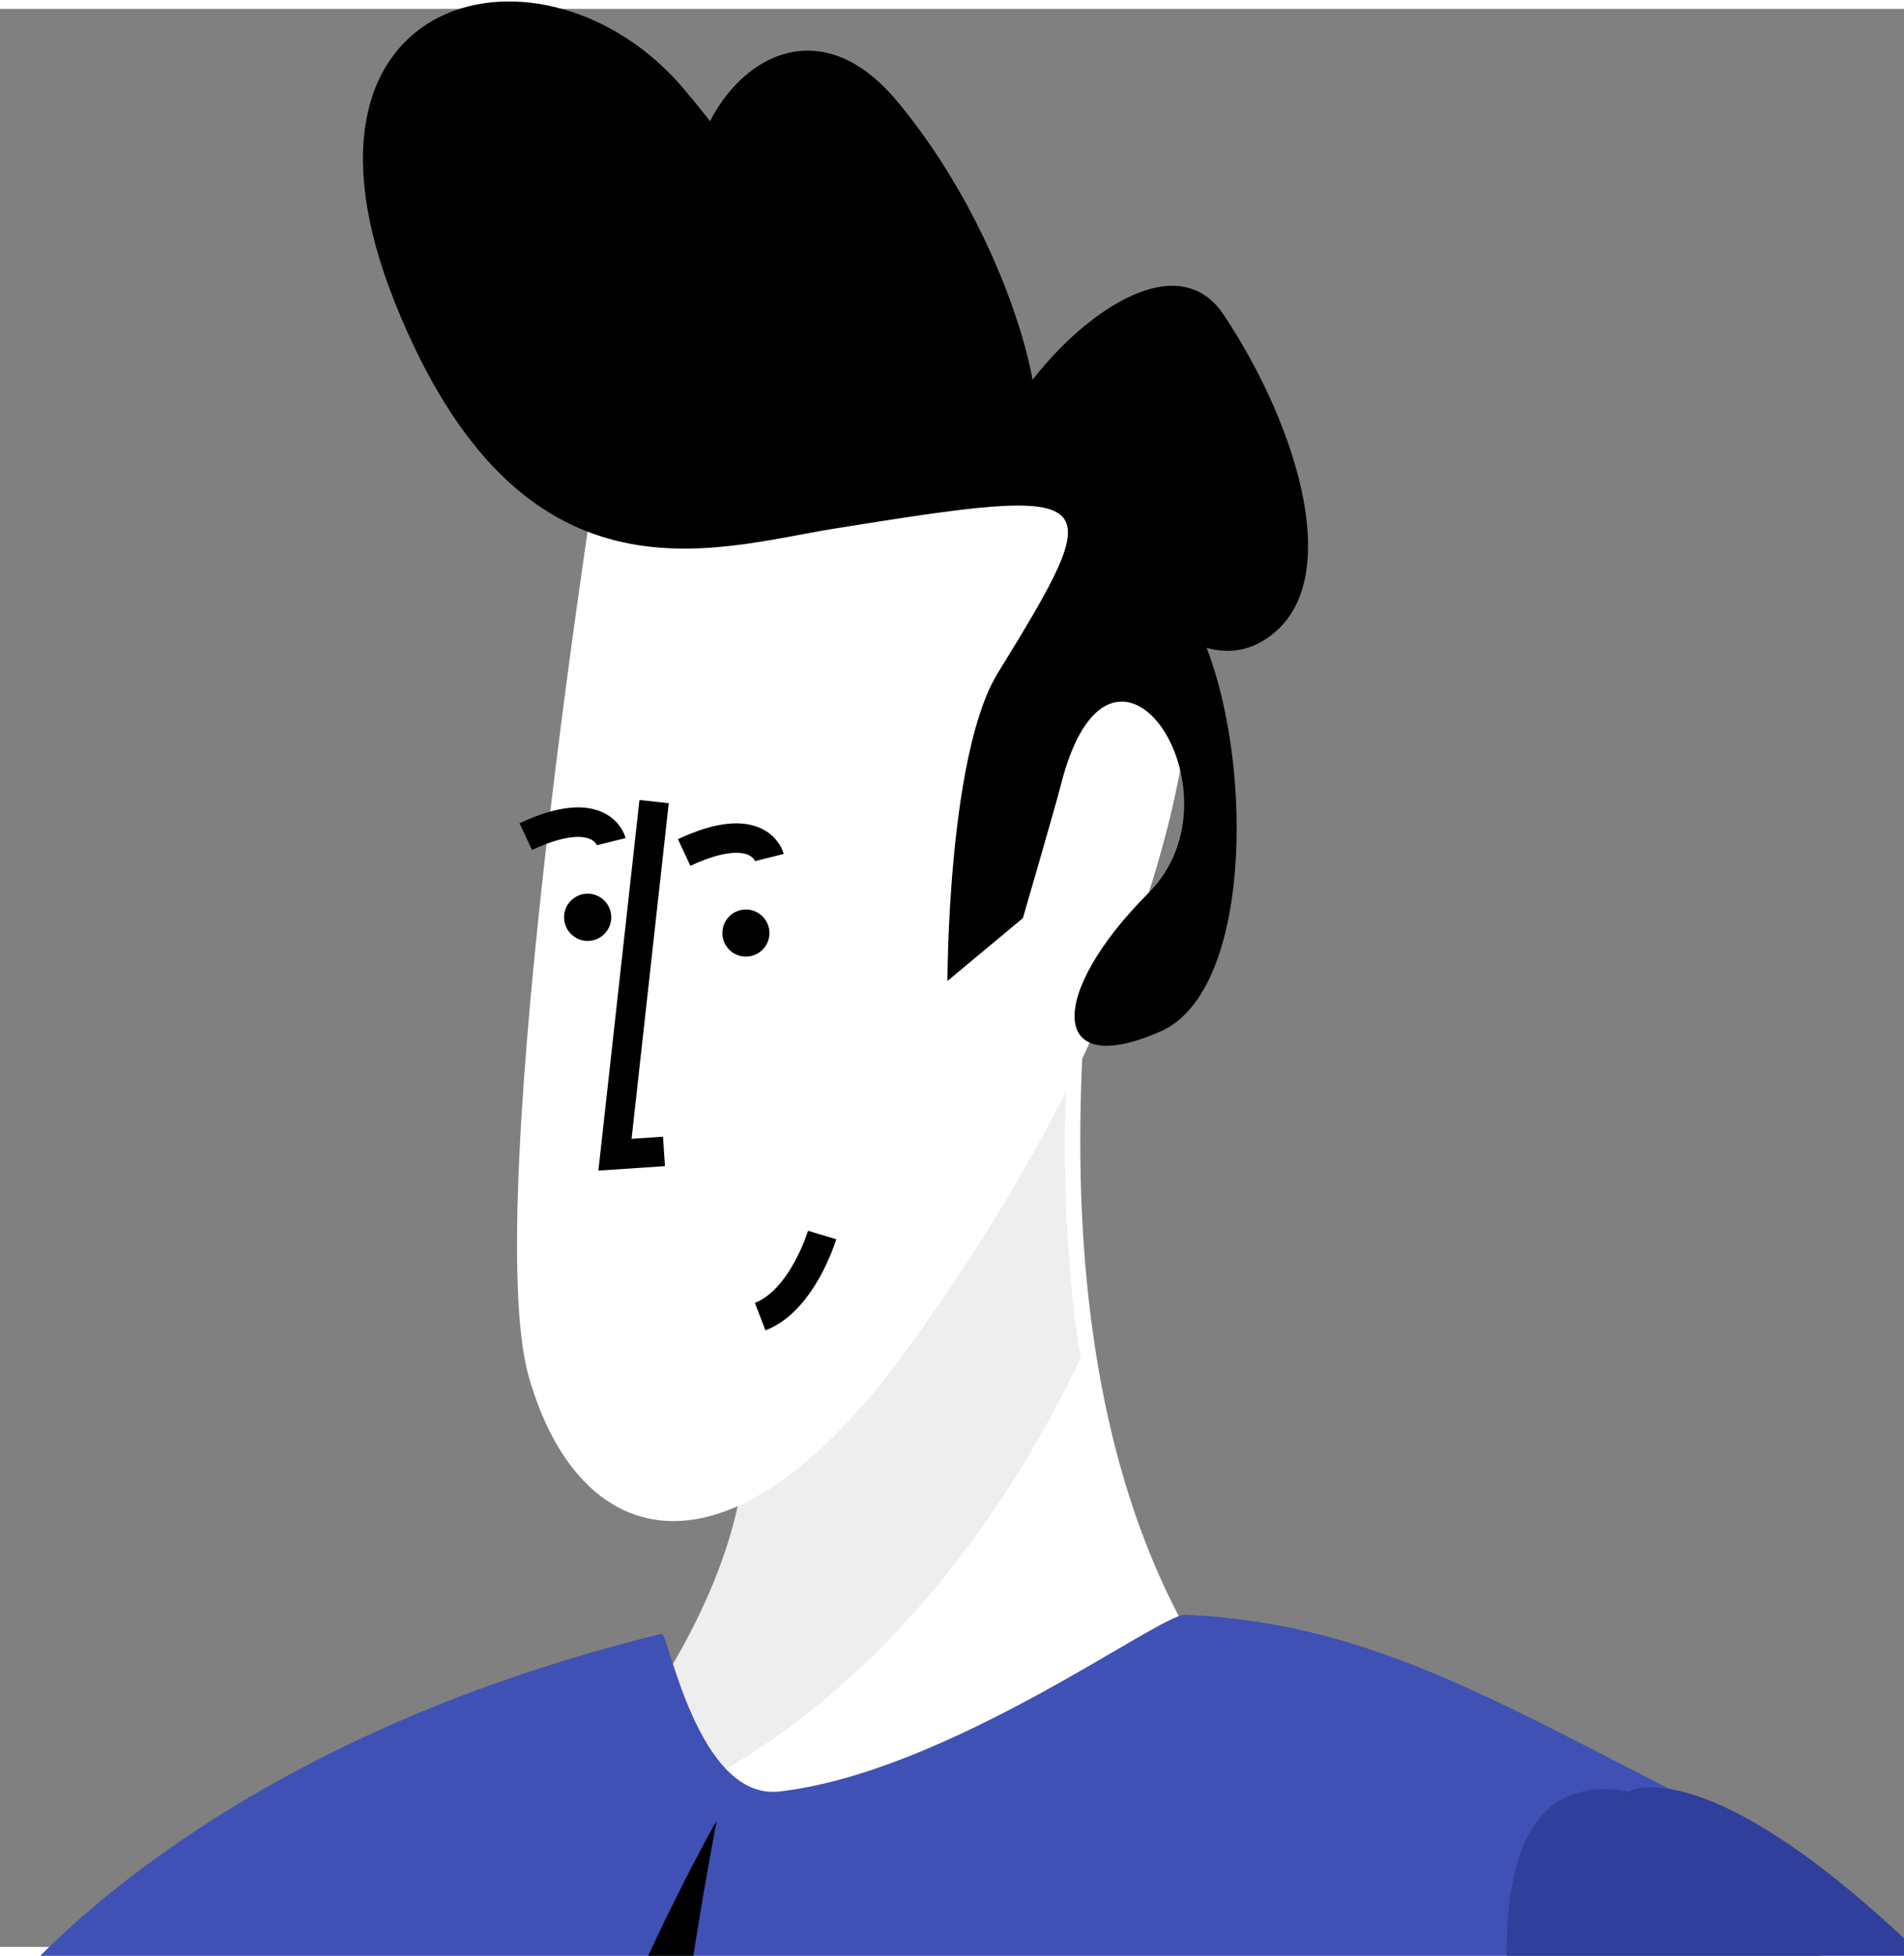 <?xml version="1.0" encoding="utf-8"?>
<svg viewBox="4358.725 1378.755 588.635 598.863" width="736.136" height="755.791" xmlns="http://www.w3.org/2000/svg">
  <rect x="4358.725" y="1378.755" width="588.635" height="598.863" fill="#808080" stroke="none"/>
  <path id="path634" style="fill-opacity: 1; fill-rule: nonzero; stroke: none; fill: rgb(255, 255, 255);" d="m 15499.5,5987.98 c 13.1,-65.64 126.6,-264.32 -367.5,-721.87 -354.4,-328.07 774.3,-367.45 1168,131.28 0,0 -603.7,78.73 -406.8,1181.18 147.7,827.25 -393.7,-590.59 -393.7,-590.59" transform="matrix(0.296, 0, 0, -0.296, 0, 3555.56)"/>
  <path id="path638" style="fill-opacity: 1; fill-rule: nonzero; stroke: none; fill: rgb(238, 238, 238);" d="m 16126.4,6047.26 c -25.6,161.96 -24.3,370.04 23.5,637.58 150.1,840.62 -400.1,-600.13 -400.1,-600.13 11.5,-57.16 97.8,-213.67 -194,-550.02 236.9,50.98 441.5,242.33 570.6,512.57" transform="matrix(0.291, 0, 0, -0.291, 0, 3555.56)"/>
  <path id="path642" style="fill-opacity: 1; fill-rule: nonzero; stroke: none; fill: rgb(255, 255, 255);" d="m 15620.2,7040.59 c 0,0 -133.2,-826.31 -79.9,-1012.92 53.3,-186.6 212.4,-230.12 399.8,26.67 359.9,493.15 346.6,879.64 240,946.26 -106.7,66.66 -399.9,319.88 -559.9,39.99" transform="matrix(0.291, 0, 0, -0.291, 0, 3555.56)"/>
  <path id="path646" style="fill:#000000;fill-opacity:1;fill-rule:nonzero;stroke:none" d="m 15756.7,6881.27 c -128.8,-20.68 -331.3,-92.79 -463.9,238.52 -132.5,331.32 159.1,397.55 304.8,225.31 145.8,-172.28 132.6,-251.77 39.8,-172.28 -92.8,79.49 53,318.06 185.5,159.03 132.6,-159.03 185.6,-397.55 119.3,-384.34 -66.3,13.25 145.8,278.33 225.3,159.03 79.5,-119.26 132.5,-291.55 39.8,-344.53 -92.8,-53.02 -198.8,132.52 -106.1,66.24 92.8,-66.24 119.3,-424.07 0,-477.04 -119.3,-53.03 -119.3,39.72 -13.2,145.72 106,106.05 -39.8,324.71 -92.8,112.66 -4.5,-18.18 -39.7,-139.13 -39.7,-139.13 l -79.6,-66.28 c 0,0 0,238.57 53.1,324.67 119.5,194.19 115.8,198.71 -172.3,152.42" transform="matrix(0.293, 0, 0, -0.293, 0, 3555.56)"/>
  <path id="path682" style="fill-opacity: 1; fill-rule: nonzero; stroke: none; fill: rgb(63, 81, 181);" d="m 16286.5,5314.36 c -288.3,138.39 -423,240.68 -640.4,250.49 -25.8,1.15 -241.1,-160.72 -415.2,-180.83 -83.9,-9.64 -114,162.97 -120.6,161.38 -397.1,-97.11 -596.7,-284.27 -660.4,-354.81 222.9,-291.52 574.2,-479.69 969.5,-479.69 340.6,0 648.4,139.68 869.8,364.72 8.7,128.27 10.8,232.24 -2.7,238.74" transform="matrix(0.302, 0, 0, -0.302, 0, 3555.56)"/>
  <path id="path686" style="fill-opacity: 1; fill-rule: nonzero; stroke: none; fill: rgb(47, 63, 155);" d="m 16300,5174.68 c -226.5,221.44 -306,173.83 -306,173.83 -181.5,32.68 -126.8,-281.85 -66.5,-505.76 146,83.9 272.9,197.11 372.5,331.93" transform="matrix(0.304, 0, 0, -0.304, 0, 3555.56)"/>
  <path id="path690" style="fill:#000000;fill-opacity:1;fill-rule:nonzero;stroke:none" d="m 16213.4,5090.59 c 19.5,226.12 47.3,457.03 86.6,663.81 0,0 -140.3,-241.9 -250.4,-610.68 53.1,-21.09 107.6,-39 163.8,-53.13" transform="matrix(0.281, 0, 0, -0.281, 0, 3555.56)"/>
  <path id="path706" style="fill: none; stroke-width: 32.55; stroke-linecap: butt; stroke-linejoin: miter; stroke-miterlimit: 10; stroke-dasharray: none; stroke-opacity: 1; stroke: rgb(0, 0, 0);" d="m 16289.1,6899.49 -43.2,-389.7 54.1,3.62" transform="matrix(0.28, 0, 0, -0.28, 0, 3555.56)"/>
  <path id="path710" style="fill:#000000;fill-opacity:1;fill-rule:nonzero;stroke:none" d="m 16300,6796.08 c 0,-14.45 -11.7,-26.18 -26.1,-26.18 -14.5,0 -26.2,11.73 -26.2,26.18 0,14.41 11.7,26.14 26.2,26.14 14.4,0 26.1,-11.73 26.1,-26.14" transform="matrix(0.279, 0, 0, -0.279, 0, 3555.56)"/>
  <path id="path714" style="fill:none;stroke:#000000;stroke-width:32.704;stroke-linecap:butt;stroke-linejoin:miter;stroke-miterlimit:10;stroke-dasharray:none;stroke-opacity:1" d="m 16300,6879.85 c 0,0 -11.1,44.63 -94.7,5.6" transform="matrix(0.279, 0, 0, -0.279, 0, 3555.56)"/>
  <path id="path718" style="fill:#000000;fill-opacity:1;fill-rule:nonzero;stroke:none" d="m 16300,6706.51 c 0,-14.27 -11.6,-25.84 -25.8,-25.84 -14.3,0 -25.8,11.57 -25.8,25.84 0,14.22 11.5,25.79 25.8,25.79 14.2,0 25.8,-11.57 25.8,-25.79" transform="matrix(0.282, 0, 0, -0.282, 0, 3555.56)"/>
  <path id="path722" style="fill:none;stroke:#000000;stroke-width:32.273;stroke-linecap:butt;stroke-linejoin:miter;stroke-miterlimit:10;stroke-dasharray:none;stroke-opacity:1" d="m 16300,6789.25 c 0,0 -11,44.04 -93.5,5.52" transform="matrix(0.282, 0, 0, -0.282, 0, 3555.56)"/>
  <path id="path726" style="fill: none; stroke-width: 32.159; stroke-linecap: butt; stroke-linejoin: miter; stroke-miterlimit: 10; stroke-dasharray: none; stroke-opacity: 1; stroke: rgb(0, 0, 0);" d="m 16300,6353.1 c 0,0 -21.4,-71.3 -67.7,-89.13" transform="matrix(0.283, 0, 0, -0.283, 0, 3555.56)"/>
</svg>